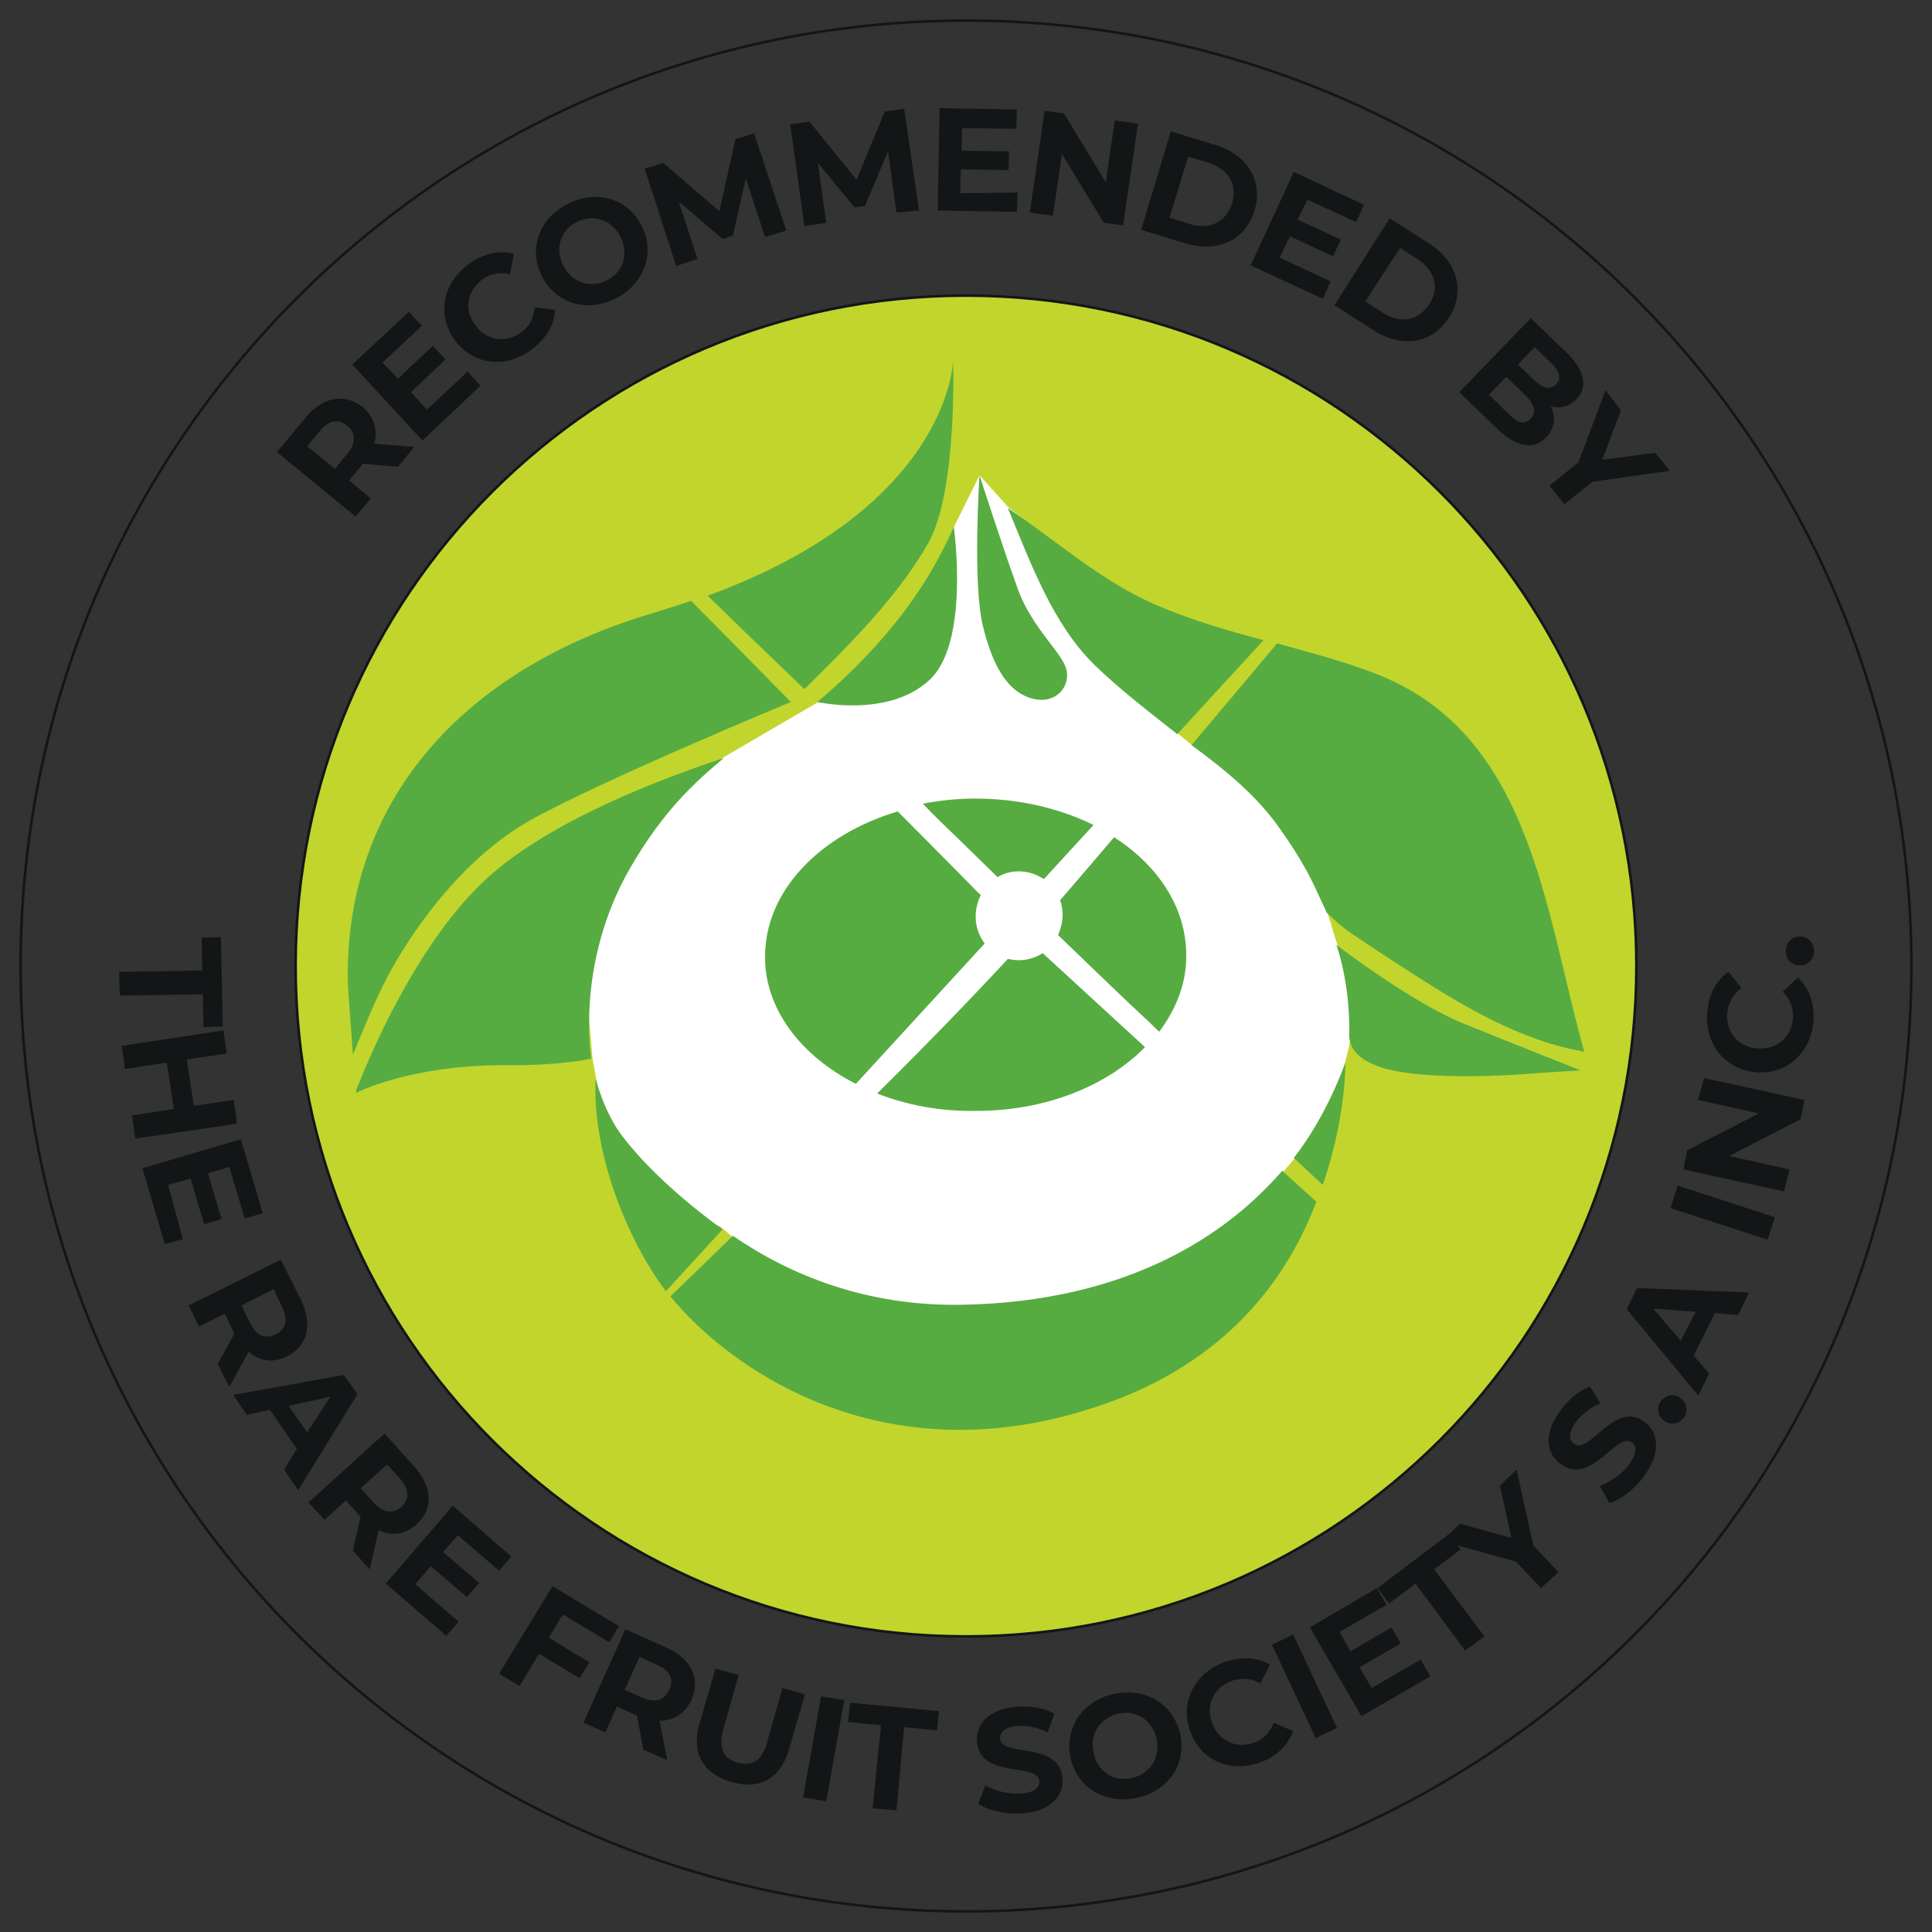 <?xml version="1.0" encoding="UTF-8"?> <svg xmlns="http://www.w3.org/2000/svg" xmlns:xlink="http://www.w3.org/1999/xlink" version="1.1" id="Layer_1" x="0px" y="0px" viewBox="0 0 300 300" style="enable-background:new 0 0 300 300;" xml:space="preserve"><rect x="0" y="0" width="300" height="300" fill="#333333" stroke="none"/> <style type="text/css"> .st0{fill:none;stroke:#131617;stroke-width:0.4;stroke-miterlimit:3.864;} .st1{fill:#C1D52D;stroke:#131617;stroke-width:0.4;} .st2{fill:#131617;} .st3{fill:#FFFFFF;} .st4{fill:#56AC41;} </style> <g> <g> <g> <path class="st0" d="M3.2,150C3.2,68.9,68.9,3.2,150,3.2c81.1,0,146.8,65.7,146.8,146.8c0,81.1-65.7,146.8-146.8,146.8 C68.9,296.8,3.2,231.1,3.2,150z"></path> <g> <path class="st1" d="M45.9,150C45.9,92.5,92.5,45.9,150,45.9c57.5,0,104.1,46.6,104.1,104.1c0,57.5-46.6,104.1-104.1,104.1 C92.5,254.1,45.9,207.5,45.9,150z"></path> </g> <g> <path class="st2" d="M31.4,150.7l-0.1-5.1l3-0.1l0.3,13.9l-3,0.1l-0.1-5.1l-12.9,0.2l-0.1-3.7L31.4,150.7z"></path> <path class="st2" d="M36.8,174.5L21,176.8l-0.5-3.6l6.5-1l-1.1-7.2l-6.5,1l-0.5-3.6l15.8-2.4l0.5,3.6l-6.2,0.9l1.1,7.2l6.2-0.9 L36.8,174.5z"></path> <path class="st2" d="M28.4,192.4l-2.8,0.8l-3.5-11.8l15.3-4.5l3.4,11.5l-2.8,0.8l-2.4-8l-3.3,1l2.1,7.1l-2.7,0.8l-2.1-7.1 l-3.5,1L28.4,192.4z"></path> <path class="st2" d="M33.8,211.8l2.6-4.7l-0.1-0.2l-1.4-2.9l-4,2l-1.6-3.3l14.3-7.1l3.1,6.2c1.9,3.8,1.1,7.2-2.1,8.8 c-2.1,1.1-4.3,0.8-6-0.7l-3,5.5L33.8,211.8z M43.8,202.9l-1.3-2.7l-5,2.5l1.3,2.7c1,2,2.4,2.6,4,1.8 C44.4,206.4,44.8,205,43.8,202.9z"></path> <path class="st2" d="M46.1,225l-4.2-6.1l-3.6,0.8l-2.1-3.1l17.2-3.1l2.1,3l-9.2,14.9l-2.2-3.2L46.1,225z M47.7,222.4l3.6-5.5 l-6.5,1.4L47.7,222.4z"></path> <path class="st2" d="M54.8,240.8l1.2-5.3l-0.1-0.1l-2.2-2.4l-3.3,3l-2.5-2.7l11.8-10.7l4.6,5.1c2.9,3.2,3,6.6,0.4,9 c-1.8,1.6-3.9,1.9-5.9,0.9l-1.4,6.1L54.8,240.8z M62.1,229.6l-2-2.2l-4.1,3.7l2,2.2c1.5,1.7,3.1,1.8,4.3,0.7 C63.6,232.8,63.6,231.3,62.1,229.6z"></path> <path class="st2" d="M71.2,251.8l-1.9,2.2l-9.4-8.1l10.4-12.1l9.1,7.9l-1.9,2.2l-6.4-5.5l-2.3,2.6l5.6,4.8l-1.9,2.2l-5.6-4.8 l-2.4,2.8L71.2,251.8z"></path> <path class="st2" d="M87.4,250.7l-2.2,3.6l6.3,3.8l-1.5,2.5l-6.3-3.8l-3,5l-3.2-1.9l8.3-13.6l10.3,6.2l-1.5,2.5L87.4,250.7z"></path> <path class="st2" d="M99.9,271.7l-1-5.3l-0.2-0.1l-2.9-1.3l-1.8,4l-3.4-1.5l6.5-14.5l6.3,2.8c3.9,1.7,5.4,4.8,4,8.1 c-1,2.2-2.8,3.3-5,3.3l1.2,6.1L99.9,271.7z M102,258.5l-2.7-1.2l-2.3,5.1l2.7,1.2c2.1,0.9,3.5,0.4,4.2-1.2 C104.7,260.8,104.1,259.4,102,258.5z"></path> <path class="st2" d="M108.6,267.7l2.5-8.6l3.6,1l-2.4,8.5c-0.8,2.9,0.1,4.5,2.2,5.1c2.2,0.6,3.8-0.2,4.6-3.1l2.4-8.5l3.5,1 l-2.5,8.6c-1.3,4.5-4.6,6.3-9,5C109.2,275.4,107.3,272.2,108.6,267.7z"></path> <path class="st2" d="M127.5,263.4l3.6,0.6l-2.8,15.7l-3.6-0.6L127.5,263.4z"></path> <path class="st2" d="M136.8,267.9l-5.1-0.5l0.3-3l13.8,1.3l-0.3,3l-5.1-0.5l-1.2,12.9l-3.7-0.3L136.8,267.9z"></path> <path class="st2" d="M151.9,280.1l1.1-2.9c1.4,0.9,3.5,1.4,5.4,1.3c2.2-0.1,3-0.9,3-1.9c-0.2-3-9.3-0.3-9.7-6.2 c-0.2-2.7,1.9-5.1,6.4-5.4c2-0.1,4.1,0.2,5.6,1.1l-1,2.9c-1.5-0.7-3.1-1.1-4.5-1c-2.2,0.1-3,1-2.9,2c0.2,2.9,9.3,0.3,9.7,6.2 c0.2,2.7-1.9,5.1-6.4,5.4C156,281.7,153.4,281.1,151.9,280.1z"></path> <path class="st2" d="M166.2,272.8c-0.9-4.6,2-8.8,6.9-9.8c4.9-1,9.2,1.7,10.2,6.4c0.9,4.7-2,8.8-6.9,9.8 C171.4,280.2,167.1,277.4,166.2,272.8z M179.6,270.1c-0.6-3-3.1-4.6-5.9-4c-2.8,0.6-4.5,3-3.9,6c0.6,3,3.1,4.6,5.9,4 C178.5,275.5,180.2,273,179.6,270.1z"></path> <path class="st2" d="M184.8,268.8c-1.6-4.5,0.7-9,5.3-10.7c2.6-0.9,5.1-0.8,7.1,0.4l-1.5,2.9c-1.4-0.8-2.9-0.9-4.4-0.4 c-2.8,1-4.1,3.7-3.1,6.5c1,2.8,3.7,4.1,6.5,3.1c1.5-0.5,2.5-1.6,3.1-3.1l3,1.3c-0.8,2.2-2.6,4-5.2,4.9 C191,275.3,186.4,273.4,184.8,268.8z"></path> <path class="st2" d="M197.5,255.4l3.3-1.6l6.8,14.5l-3.3,1.6L197.5,255.4z"></path> <path class="st2" d="M220.6,257.7l1.5,2.6l-10.7,6.2l-8-13.8l10.4-6.1l1.5,2.6l-7.3,4.2l1.7,3l6.4-3.7l1.4,2.5l-6.4,3.7l1.9,3.2 L220.6,257.7z"></path> <path class="st2" d="M219.8,245.9l-4.1,3.1l-1.8-2.4l11.1-8.4l1.8,2.4l-4.1,3.1l7.8,10.4l-3,2.2L219.8,245.9z"></path> <path class="st2" d="M238.1,240l3.9,4.1l-2.7,2.5l-3.9-4.1l-11.5-3.2l2.8-2.7l8,2.2l-1.8-8.1l2.6-2.5L238.1,240z"></path> <path class="st2" d="M249.9,233.4l-1.5-2.7c1.6-0.5,3.3-1.7,4.5-3.2c1.3-1.8,1.3-2.9,0.5-3.5c-2.4-1.8-6.3,6.9-11.1,3.3 c-2.2-1.6-2.7-4.7,0.1-8.4c1.2-1.6,2.8-3,4.5-3.6l1.6,2.6c-1.6,0.7-2.8,1.7-3.7,2.8c-1.3,1.7-1.2,2.9-0.4,3.5 c2.4,1.8,6.3-6.9,11-3.4c2.1,1.6,2.6,4.7-0.1,8.4C253.8,231.3,251.6,232.9,249.9,233.4z"></path> <path class="st2" d="M258.5,220.7c-1.1-0.7-1.3-2-0.7-3c0.7-1,1.9-1.4,3-0.7c1.1,0.7,1.4,2,0.7,3.1 C260.9,221,259.6,221.4,258.5,220.7z"></path> <path class="st2" d="M266.3,203.9l-3.3,6.6l2.4,2.8l-1.7,3.4l-11.1-13.4l1.6-3.3l17.4,0.7l-1.7,3.5L266.3,203.9z M263.3,203.7 l-6.6-0.5l4.3,5L263.3,203.7z"></path> <path class="st2" d="M259.4,187.6l1.1-3.5l15.1,4.9l-1.1,3.5L259.4,187.6z"></path> <path class="st2" d="M264.6,167.4l15.6,3.4l-0.6,3l-11.1,5.7l9.4,2.1L277,185l-15.6-3.4l0.6-3l11.1-5.7l-9.4-2.1L264.6,167.4z"></path> <path class="st2" d="M272.7,166.5c-4.8-0.4-8-4.3-7.6-9.3c0.2-2.8,1.4-5,3.3-6.3l2,2.5c-1.3,1-2,2.3-2.2,3.9 c-0.2,3,1.7,5.3,4.7,5.5c3,0.2,5.3-1.7,5.5-4.7c0.1-1.6-0.4-3-1.6-4.1l2.4-2.2c1.7,1.6,2.6,4,2.4,6.8 C281.2,163.4,277.5,166.9,272.7,166.5z"></path> <path class="st2" d="M279.5,149.9c-1.3,0-2.2-0.9-2.2-2.2c0-1.2,0.8-2.2,2.1-2.3c1.3,0,2.2,0.9,2.3,2.2 C281.7,148.9,280.8,149.9,279.5,149.9z"></path> </g> <g> <path class="st2" d="M61.8,72.5l-5.4-0.5l-0.1,0.1l-2.1,2.5l3.4,2.8l-2.4,2.8L43,70.2l4.4-5.3c2.7-3.3,6.1-3.9,8.9-1.7 c1.8,1.5,2.4,3.6,1.8,5.7l6.2,0.5L61.8,72.5z M49.6,67l-1.9,2.3l4.3,3.5l1.9-2.3c1.4-1.7,1.4-3.3,0-4.4 C52.6,65,51.1,65.2,49.6,67z"></path> <path class="st2" d="M72.6,57.7l2,2.2l-9,8.5L54.7,56.6l8.8-8.2l2,2.2l-6.1,5.7l2.4,2.5l5.4-5.1l2,2.1l-5.4,5.1l2.5,2.7 L72.6,57.7z"></path> <path class="st2" d="M70.6,52.8c-2.8-3.9-1.9-8.8,2.2-11.8c2.2-1.6,4.7-2.2,7-1.6l-0.6,3.2c-1.6-0.4-3.1-0.1-4.3,0.8 c-2.4,1.8-2.9,4.7-1.1,7.1c1.8,2.4,4.7,2.9,7.1,1.1c1.3-0.9,2-2.2,2.1-3.9l3.2,0.4c-0.1,2.4-1.4,4.5-3.7,6.2 C78.5,57.3,73.5,56.7,70.6,52.8z"></path> <path class="st2" d="M84.2,43c-2.2-4.2-0.6-9,3.9-11.3c4.4-2.3,9.3-1,11.5,3.3c2.2,4.2,0.5,9-3.9,11.3 C91.3,48.6,86.4,47.2,84.2,43z M96.3,36.7c-1.4-2.7-4.3-3.5-6.8-2.2c-2.5,1.3-3.4,4.1-2,6.8c1.4,2.7,4.3,3.5,6.8,2.2 C96.8,42.2,97.7,39.4,96.3,36.7z"></path> <path class="st2" d="M118.8,36.8l-3-9.1l-2,8.9l-1.6,0.5l-6.8-5.8l2.9,8.9l-3.3,1.1l-4.9-15.1l2.9-0.9l8.7,7.5l2.5-11.2l2.9-0.9 l5,15.1L118.8,36.8z"></path> <path class="st2" d="M139.2,33l-1.3-9.5l-3.6,8.5l-1.6,0.2l-5.7-6.9l1.3,9.3l-3.4,0.5l-2.2-15.8l3-0.4l7.3,9l4.4-10.6l3-0.4 l2.3,15.8L139.2,33z"></path> <path class="st2" d="M158,29.9l-0.1,3l-12.3-0.2l0.3-15.9l12,0.2l-0.1,3l-8.4-0.1l-0.1,3.5l7.4,0.1l-0.1,2.9l-7.4-0.1l-0.1,3.7 L158,29.9z"></path> <path class="st2" d="M176.7,19.2L174.4,35l-3-0.4l-6.5-10.7l-1.4,9.6l-3.6-0.5l2.3-15.8l3,0.4l6.5,10.7l1.4-9.6L176.7,19.2z"></path> <path class="st2" d="M181.8,20.4l6.9,2.1c5,1.5,7.5,5.6,6.1,10.2c-1.4,4.6-5.7,6.6-10.7,5.1l-6.9-2.1L181.8,20.4z M184.8,34.8 c3,0.9,5.6-0.3,6.5-3.2c0.9-2.9-0.5-5.3-3.6-6.3l-3.2-1l-2.9,9.5L184.8,34.8z"></path> <path class="st2" d="M206.6,43.7l-1.2,2.7l-11.2-5.2l6.7-14.5l10.9,5.1l-1.2,2.7l-7.6-3.5l-1.5,3.1l6.7,3.1l-1.2,2.6l-6.7-3.1 l-1.6,3.3L206.6,43.7z"></path> <path class="st2" d="M215.8,33.9l6.1,3.9c4.4,2.8,5.7,7.4,3.1,11.5c-2.6,4.1-7.3,4.8-11.7,2l-6.1-3.9L215.8,33.9z M214.8,48.6 c2.7,1.7,5.4,1.2,7.1-1.3s0.9-5.3-1.7-7l-2.8-1.8l-5.4,8.3L214.8,48.6z"></path> <path class="st2" d="M240.1,67.9c-1.9,2-4.6,1.6-7.6-1.3l-5.9-5.7l11.1-11.5l5.6,5.4c2.9,2.8,3.2,5.4,1.5,7.2 c-1.1,1.1-2.6,1.5-4,1.1C241.6,64.6,241.5,66.4,240.1,67.9z M237.7,65c0.9-1,0.6-2.1-0.7-3.5l-3.1-3l-2.7,2.8l3.1,3 C235.6,65.7,236.7,66,237.7,65z M238.3,53.9l-2.6,2.7l2.6,2.5c1.3,1.2,2.4,1.5,3.3,0.6s0.6-2-0.7-3.3L238.3,53.9z"></path> <path class="st2" d="M247.3,74.8l-4.4,3.5l-2.3-2.9l4.5-3.6l4.2-11.2l2.4,3.1l-2.9,7.7l8.2-1.1l2.3,2.8L247.3,74.8z"></path> </g> </g> </g> <g> <path class="st3" d="M152.1,73.8l-4.2,8.5l-4.8,12.1l-8.4,11.4l-7.8,3.3l-14.9,8.7L89.7,137l2.3,27.4l1,5.4l7.5,15.9l11.4,4.8 l2,1.7l7.2,7.9l21.8,7.6l19.6-0.7l16.5-5.8l10-9.2l10.3-10.1l1.8-2.1l4.4-5l2.6-7c0,0,2.8-9.1,2.3-14.1l-2.9-7.5l-1.8-5.9 l-5.1-15.6l-6.8-6l-8.7-3l-2.2-1.8l-13.4-12.5l-10.7-20.9l-2.2-1.7L152.1,73.8z"></path> <path class="st4" d="M158.1,91.6c2.2,6,6.9,9.8,7.5,12.4c0.6,2.5-1.5,5.4-5.2,4.5c-3.7-0.9-6.2-4.7-7.8-11.4 c-1.6-6.7-0.5-23.3-0.5-23.3S155.9,85.6,158.1,91.6"></path> <path class="st4" d="M148.1,81.8c0,0-3,7.4-8.9,14.7c-5.9,7.4-12.3,12.5-12.3,12.5s10.9,2.5,17.3-3.3 C150.7,100,148.1,81.8,148.1,81.8"></path> <path class="st4" d="M207.5,146.7c0,0,2.2,5.9,2,14c0,2.6,2.2,4,4.3,4.8c7.1,2.8,25.4,1.1,25.4,1.1l6.2-0.4c0,0-9.6-3.8-18-7.2 C219,155.6,207.5,146.7,207.5,146.7"></path> <path class="st4" d="M184.2,148.1c-0.1-7.3-4.4-13.7-11.2-18.1c-2.9,3.4-5.8,6.8-8.4,9.8c0.3,0.7,0.4,1.5,0.4,2.3 c0,1.1-0.3,2.1-0.7,3.1c5.8,5.6,11.2,10.8,13.5,12.9c0.5,0.4,1.2,1.2,2.2,2.1C182.7,156.6,184.3,152.5,184.2,148.1"></path> <path class="st4" d="M147.2,128.7c2,1.9,4.7,4.6,7.7,7.5c1-0.6,2.1-0.9,3.3-0.9c1.5,0,2.8,0.5,3.9,1.2l7.7-8.4 c-5.3-2.6-11.6-4.1-18.4-4.1c-2.8,0-5.5,0.3-8.1,0.8C145,126.6,146.4,127.9,147.2,128.7"></path> <path class="st4" d="M177.8,162.6c-5.8-5.3-11.3-10.4-15.9-14.6c-1.1,0.7-2.3,1.1-3.7,1.1c-0.6,0-1.2-0.1-1.7-0.2 c-5,5.4-12.3,13-20.3,20.9c4.6,1.8,9.8,2.8,15.4,2.7C162.4,172.5,171.9,168.6,177.8,162.6"></path> <path class="st4" d="M132.9,168.3l20-21.8c-0.9-1.2-1.4-2.6-1.4-4.2c0-1.2,0.3-2.3,0.8-3.3c-0.5-0.5-1-0.9-1.3-1.3 c-2.2-2.2-6.4-6.5-11.6-11.7c-12.1,3.6-20.7,12.4-20.6,22.7C118.8,156.7,124.4,164,132.9,168.3"></path> <path class="st4" d="M182.8,114l13.4-14.6c-5.7-1.5-11.5-3.2-17-5.6c-8.4-3.7-15.1-9.8-22.7-14.9c3.5,8.4,6.9,17.9,13.4,24.3 C173.9,107.1,178.4,110.5,182.8,114"></path> <path class="st4" d="M144.1,84.4c4.6-8,3.9-28.4,3.9-28.4s-0.4,22.7-38.1,36.5c4.8,4.7,10,9.7,15,14.5 C133.3,98.8,139.8,91.9,144.1,84.4"></path> <path class="st4" d="M92.5,167.5c-0.6,10.8,4.5,24.5,10.9,33l8.8-9.6c-6.9-5-12.3-10.2-15.5-14.4 C93.8,172.8,92.5,167.5,92.5,167.5"></path> <path class="st4" d="M149.5,202.6c-14.9,0.3-26.8-4.6-35.7-10.7c-3.7,3.6-7,6.8-9.7,9.4c8.7,10.7,32.6,28.5,66.6,17 c20.2-6.8,29.4-20.3,33.7-31.7c-1.7-1.5-3.4-3.1-5.3-4.8C190.8,191.4,175.6,202.1,149.5,202.6"></path> <path class="st4" d="M200.9,179.8c1.6,1.5,3.1,2.9,4.5,4.2c3.7-10.8,3.5-19,3.5-19S206.1,173.2,200.9,179.8"></path> <path class="st4" d="M60.2,151.6c3.4-6.4,11.1-17.9,21.9-24.1c10.8-6.1,40.7-18.5,40.7-18.5c-5.7-5.8-11.2-11.4-15.5-15.7 c-1.8,0.6-3.7,1.2-5.6,1.8c-30,8.8-47.9,29.3-47.7,56.7c0,1.8,0.5,7.5,0.8,12C56.4,159.8,58.5,154.8,60.2,151.6"></path> <path class="st4" d="M97.9,134.7c5-8.6,9.7-13,14.5-17c-9.4,3.1-27,9.7-36.8,18.7c-10.1,9.3-17.2,25-20.3,32.9c0,0.3,0,0.4,0,0.4 s8.4-4.4,23.5-4.3c7.8,0.1,13-1,13-1S89.3,149.5,97.9,134.7"></path> <path class="st4" d="M213.3,104.5c-4.9-1.9-10-3.2-15-4.6c-3.5,4.2-8.2,9.8-13.3,15.8c5.2,3.8,10.4,8,14.1,13.5 c1.9,2.7,3.7,5.6,5.1,8.6c0.7,1.5,1.8,3.9,1.8,3.9s1.9,1.9,3.5,3c2.5,1.7,5.2,3.5,7.7,5.1c3.1,2,6.2,4,9.3,5.8 c6.1,3.5,12.5,6.5,19.5,7.7C239.8,141.3,237.8,113.7,213.3,104.5C208.3,102.6,237.8,113.7,213.3,104.5"></path> </g> </g> </svg> 